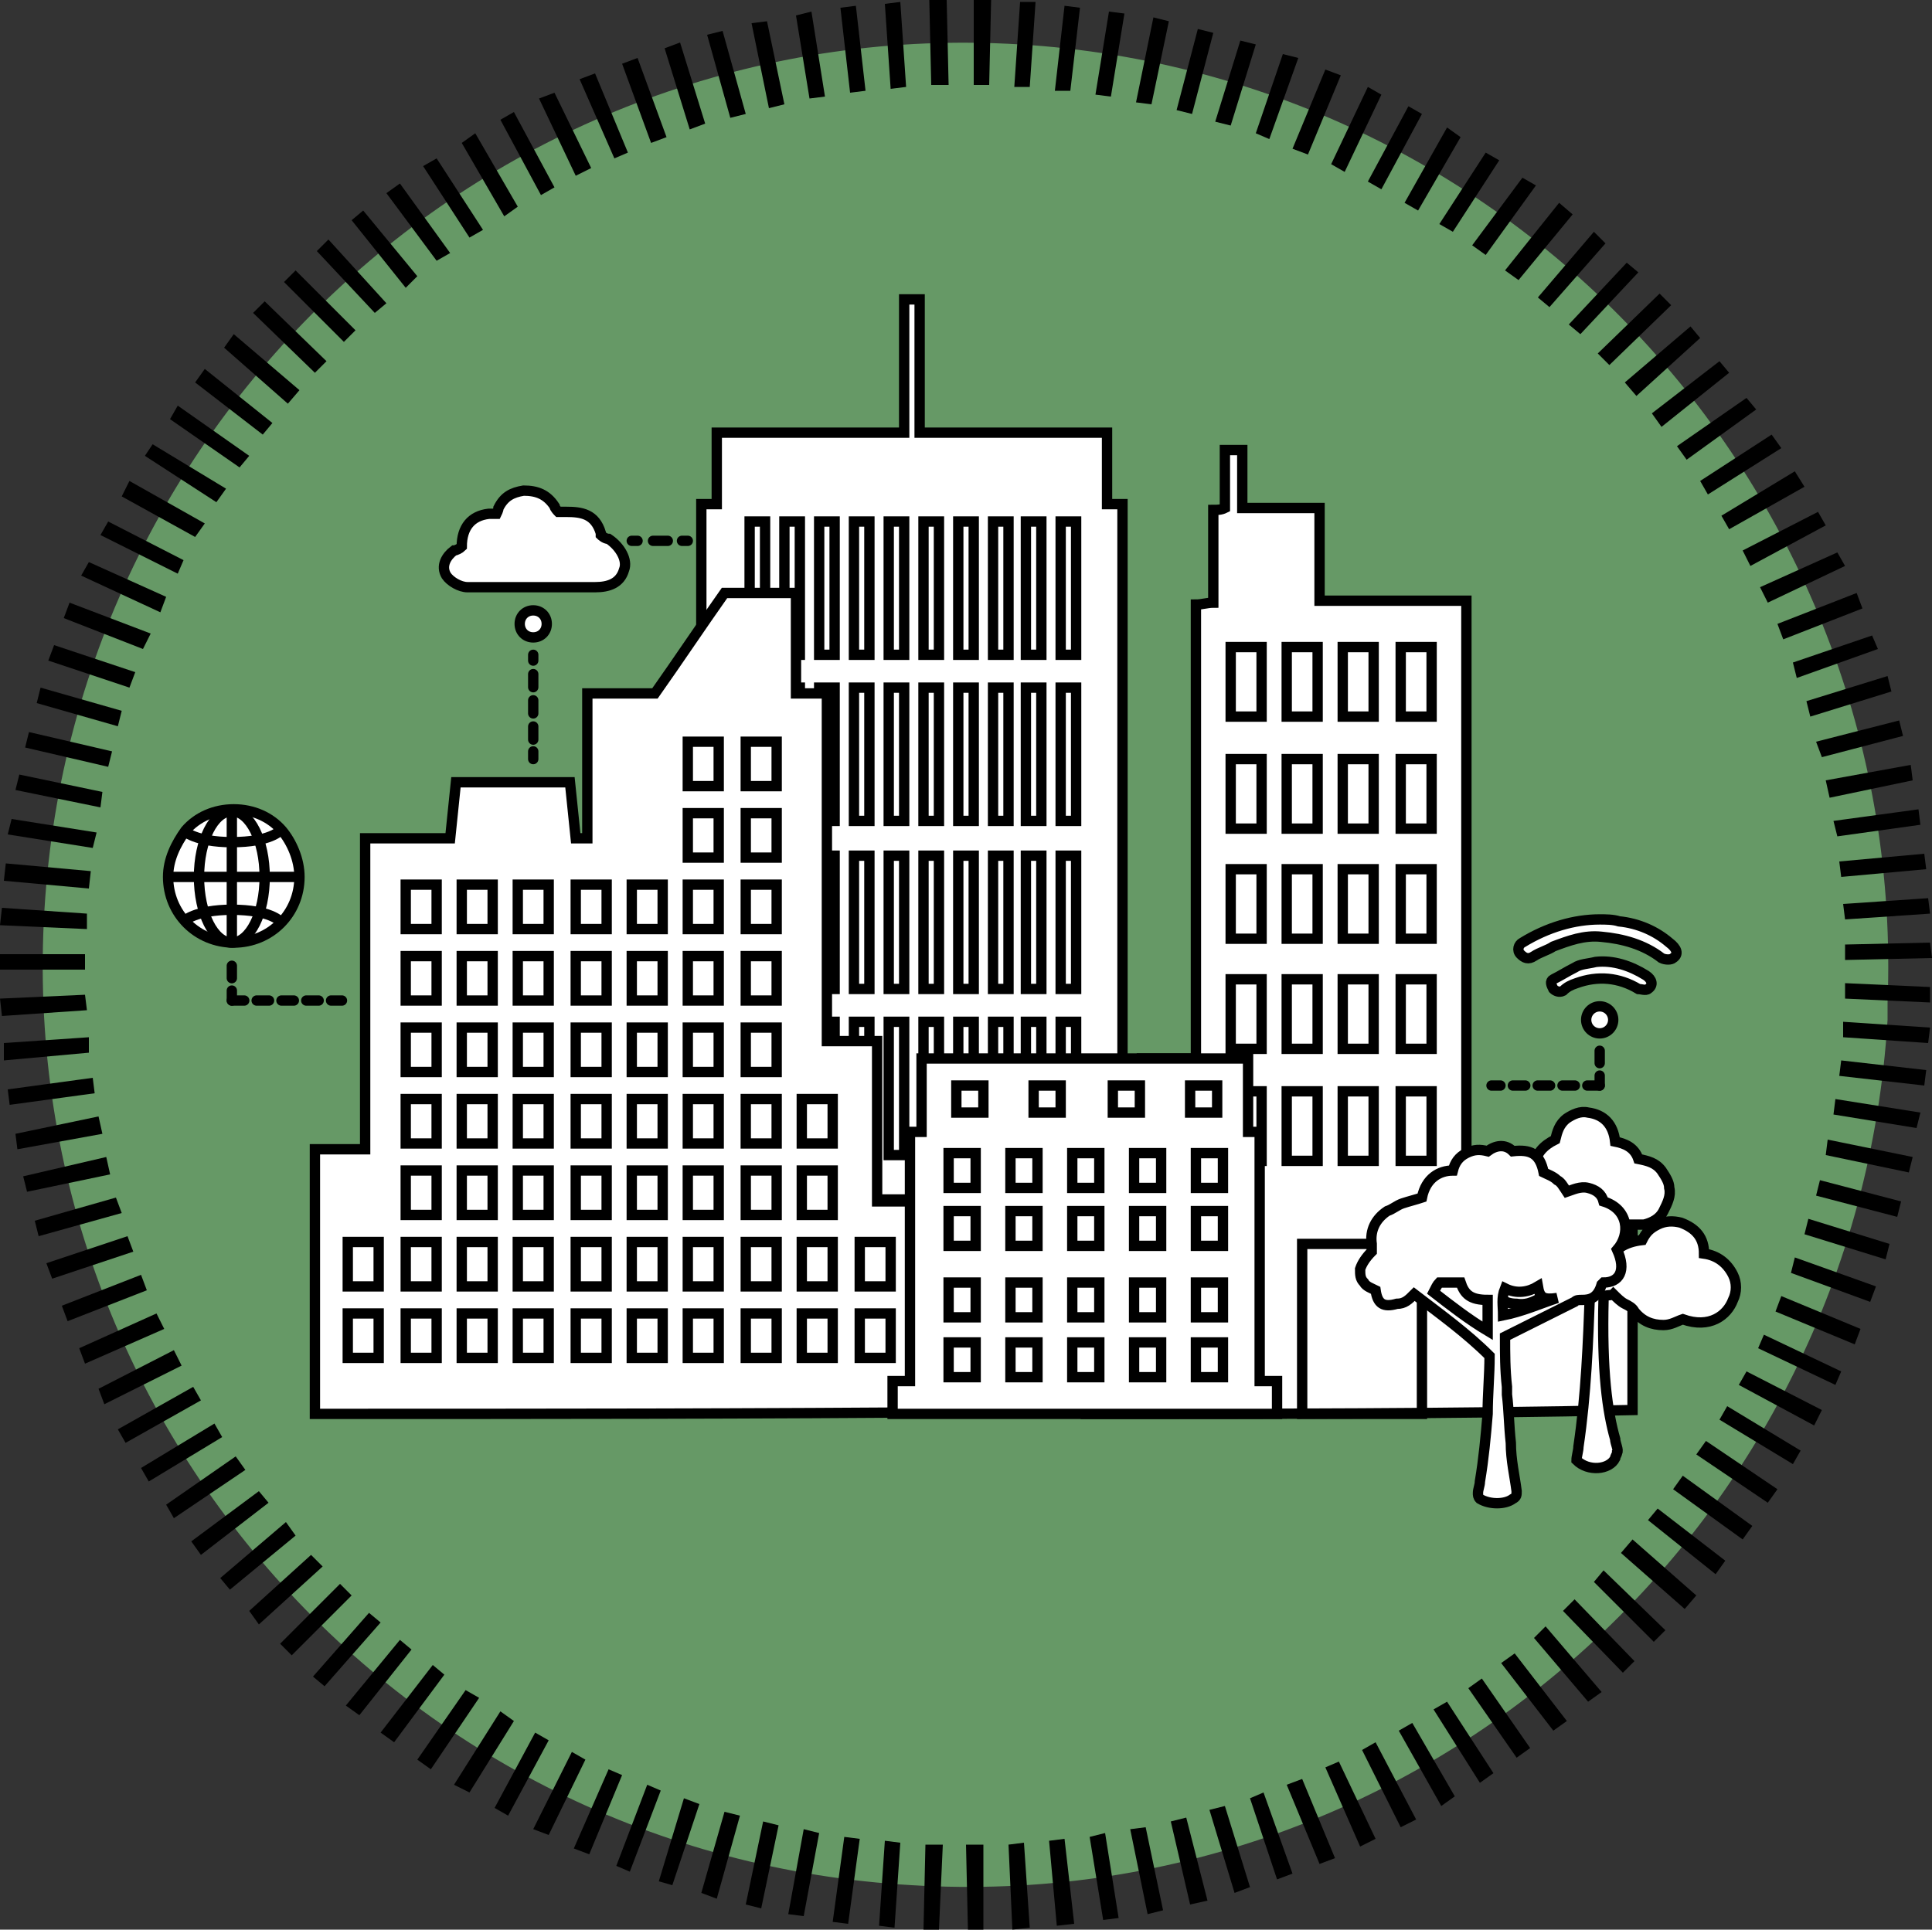 <?xml version="1.0" encoding="utf-8"?>
<!-- Generator: Adobe Illustrator 18.0.0, SVG Export Plug-In . SVG Version: 6.00 Build 0)  -->
<!DOCTYPE svg PUBLIC "-//W3C//DTD SVG 1.1//EN" "http://www.w3.org/Graphics/SVG/1.1/DTD/svg11.dtd">
<svg version="1.1" id="Layer_1" xmlns="http://www.w3.org/2000/svg" xmlns:xlink="http://www.w3.org/1999/xlink" x="0px" y="0px"
	 viewBox="0 0 100 99.9" enable-background="new 0 0 100 99.9" xml:space="preserve">
<rect x="0" y="0" width="100" height="99.9" fill="#333333" stroke="none"/>
<g>
	<g>
		<g>
			<path fill="#669966" d="M97.7,52.8c-1.6,26.3-24.2,46.4-50.5,44.8C20.8,96.1,0.7,73.4,2.3,47.1C3.9,20.8,26.5,0.7,52.8,2.3
				c26,1.6,45.9,23.7,44.9,49.6"/>
		</g>
	</g>
	<g>
		<g>
			<path fill="#FFFFFF" stroke="#000000" stroke-width="0.535" stroke-miterlimit="10" d="M47.9,22.4c3.1,0,6.3,0,9.4,0
				c0,1.2,0,2.5,0,3.7h0.8c0,12.6,0,25.3,0,37.9h1.3c0,2.4,0,4.7,0,7l1,0c0,0.7,0,1.4,0,2.1c-8.8,0-17.6,0-26.5,0c0-0.7,0-1.4,0-2.1
				l1,0c0-2.3,0-4.7,0-7l1.4,0c0-12.6,0-25.3,0-37.9l0.8,0c0-1.2,0-2.5,0-3.7c3.2,0,6.3,0,9.4,0h0.3v-6.9l0.8,0v6.9H47.9z"/>
			<g>
				<path fill="#FFFFFF" stroke="#000000" stroke-width="0.535" stroke-miterlimit="10" d="M43.3,70.4c-0.5,0-1,0-1.5,0l0-8.3l1.5,0
					L43.3,70.4z"/>
				<path fill="#FFFFFF" stroke="#000000" stroke-width="0.535" stroke-miterlimit="10" d="M50,70.4c-0.5,0-4.9,0-5.4,0l0-8.3l5.4,0
					L50,70.4z"/>
				<path fill="#FFFFFF" stroke="#000000" stroke-width="0.535" stroke-miterlimit="10" d="M52.9,70.4c-0.5,0-1,0-1.5,0l0-8.3l1.5,0
					L52.9,70.4z"/>
				<path fill="#FFFFFF" stroke="#000000" stroke-width="0.535" stroke-miterlimit="10" d="M55.7,70.4c-0.5,0-1,0-1.5,0l0-8.3l1.5,0
					L55.7,70.4z"/>
				<path fill="#FFFFFF" stroke="#000000" stroke-width="0.535" stroke-miterlimit="10" d="M40.3,70.4c-0.5,0-1,0-1.5,0l0-8.3l1.5,0
					L40.3,70.4z"/>
				<g>
					
						<rect x="40.6" y="44.3" fill="#FFFFFF" stroke="#000000" stroke-width="0.535" stroke-miterlimit="10" width="0.8" height="6.9"/>
					
						<rect x="38.8" y="44.3" fill="#FFFFFF" stroke="#000000" stroke-width="0.535" stroke-miterlimit="10" width="0.8" height="6.9"/>
					
						<rect x="44.2" y="44.3" fill="#FFFFFF" stroke="#000000" stroke-width="0.535" stroke-miterlimit="10" width="0.8" height="6.9"/>
					
						<rect x="42.4" y="44.3" fill="#FFFFFF" stroke="#000000" stroke-width="0.535" stroke-miterlimit="10" width="0.8" height="6.9"/>
					
						<rect x="47.8" y="44.3" fill="#FFFFFF" stroke="#000000" stroke-width="0.535" stroke-miterlimit="10" width="0.8" height="6.9"/>
					
						<rect x="46" y="44.3" fill="#FFFFFF" stroke="#000000" stroke-width="0.535" stroke-miterlimit="10" width="0.8" height="6.9"/>
					
						<rect x="51.4" y="44.3" fill="#FFFFFF" stroke="#000000" stroke-width="0.535" stroke-miterlimit="10" width="0.8" height="6.9"/>
					
						<rect x="49.6" y="44.3" fill="#FFFFFF" stroke="#000000" stroke-width="0.535" stroke-miterlimit="10" width="0.8" height="6.9"/>
					
						<rect x="54.9" y="44.3" fill="#FFFFFF" stroke="#000000" stroke-width="0.535" stroke-miterlimit="10" width="0.8" height="6.9"/>
					
						<rect x="53.1" y="44.3" fill="#FFFFFF" stroke="#000000" stroke-width="0.535" stroke-miterlimit="10" width="0.8" height="6.9"/>
				</g>
				<g>
					
						<rect x="40.6" y="52.9" fill="#FFFFFF" stroke="#000000" stroke-width="0.535" stroke-miterlimit="10" width="0.8" height="6.9"/>
					
						<rect x="38.8" y="52.9" fill="#FFFFFF" stroke="#000000" stroke-width="0.535" stroke-miterlimit="10" width="0.8" height="6.9"/>
					
						<rect x="44.2" y="52.9" fill="#FFFFFF" stroke="#000000" stroke-width="0.535" stroke-miterlimit="10" width="0.8" height="6.9"/>
					
						<rect x="42.4" y="52.9" fill="#FFFFFF" stroke="#000000" stroke-width="0.535" stroke-miterlimit="10" width="0.8" height="6.9"/>
					
						<rect x="47.8" y="52.9" fill="#FFFFFF" stroke="#000000" stroke-width="0.535" stroke-miterlimit="10" width="0.8" height="6.9"/>
					
						<rect x="46" y="52.9" fill="#FFFFFF" stroke="#000000" stroke-width="0.535" stroke-miterlimit="10" width="0.8" height="6.9"/>
					
						<rect x="51.4" y="52.9" fill="#FFFFFF" stroke="#000000" stroke-width="0.535" stroke-miterlimit="10" width="0.8" height="6.9"/>
					
						<rect x="49.6" y="52.9" fill="#FFFFFF" stroke="#000000" stroke-width="0.535" stroke-miterlimit="10" width="0.8" height="6.9"/>
					
						<rect x="54.9" y="52.9" fill="#FFFFFF" stroke="#000000" stroke-width="0.535" stroke-miterlimit="10" width="0.8" height="6.9"/>
					
						<rect x="53.1" y="52.9" fill="#FFFFFF" stroke="#000000" stroke-width="0.535" stroke-miterlimit="10" width="0.8" height="6.9"/>
				</g>
				<g>
					
						<rect x="40.6" y="35.6" fill="#FFFFFF" stroke="#000000" stroke-width="0.535" stroke-miterlimit="10" width="0.8" height="6.9"/>
					
						<rect x="38.8" y="35.6" fill="#FFFFFF" stroke="#000000" stroke-width="0.535" stroke-miterlimit="10" width="0.8" height="6.9"/>
					
						<rect x="44.2" y="35.6" fill="#FFFFFF" stroke="#000000" stroke-width="0.535" stroke-miterlimit="10" width="0.8" height="6.9"/>
					
						<rect x="42.4" y="35.6" fill="#FFFFFF" stroke="#000000" stroke-width="0.535" stroke-miterlimit="10" width="0.8" height="6.9"/>
					
						<rect x="47.8" y="35.6" fill="#FFFFFF" stroke="#000000" stroke-width="0.535" stroke-miterlimit="10" width="0.8" height="6.9"/>
					
						<rect x="46" y="35.6" fill="#FFFFFF" stroke="#000000" stroke-width="0.535" stroke-miterlimit="10" width="0.8" height="6.9"/>
					
						<rect x="51.4" y="35.6" fill="#FFFFFF" stroke="#000000" stroke-width="0.535" stroke-miterlimit="10" width="0.8" height="6.9"/>
					
						<rect x="49.6" y="35.6" fill="#FFFFFF" stroke="#000000" stroke-width="0.535" stroke-miterlimit="10" width="0.8" height="6.9"/>
					
						<rect x="54.9" y="35.6" fill="#FFFFFF" stroke="#000000" stroke-width="0.535" stroke-miterlimit="10" width="0.8" height="6.9"/>
					
						<rect x="53.1" y="35.6" fill="#FFFFFF" stroke="#000000" stroke-width="0.535" stroke-miterlimit="10" width="0.8" height="6.9"/>
				</g>
				<rect x="40.6" y="27" fill="#FFFFFF" stroke="#000000" stroke-width="0.535" stroke-miterlimit="10" width="0.8" height="6.9"/>
				<rect x="38.8" y="27" fill="#FFFFFF" stroke="#000000" stroke-width="0.535" stroke-miterlimit="10" width="0.8" height="6.9"/>
				<rect x="44.2" y="27" fill="#FFFFFF" stroke="#000000" stroke-width="0.535" stroke-miterlimit="10" width="0.8" height="6.9"/>
				<rect x="42.4" y="27" fill="#FFFFFF" stroke="#000000" stroke-width="0.535" stroke-miterlimit="10" width="0.8" height="6.9"/>
				<rect x="47.8" y="27" fill="#FFFFFF" stroke="#000000" stroke-width="0.535" stroke-miterlimit="10" width="0.8" height="6.9"/>
				<rect x="46" y="27" fill="#FFFFFF" stroke="#000000" stroke-width="0.535" stroke-miterlimit="10" width="0.8" height="6.9"/>
				<rect x="51.4" y="27" fill="#FFFFFF" stroke="#000000" stroke-width="0.535" stroke-miterlimit="10" width="0.8" height="6.9"/>
				<rect x="49.6" y="27" fill="#FFFFFF" stroke="#000000" stroke-width="0.535" stroke-miterlimit="10" width="0.8" height="6.9"/>
				<rect x="54.9" y="27" fill="#FFFFFF" stroke="#000000" stroke-width="0.535" stroke-miterlimit="10" width="0.8" height="6.9"/>
				<rect x="53.1" y="27" fill="#FFFFFF" stroke="#000000" stroke-width="0.535" stroke-miterlimit="10" width="0.8" height="6.9"/>
			</g>
		</g>
		<g>
			<g>
				<path fill="#FFFFFF" d="M16.3,73.2c0-4.6,0-9.1,0-13.7c0.9,0,1.7,0,2.6,0c0-5.4,0-10.7,0-16.1c1.5,0,2.9,0,4.4,0
					c0.1-1,0.2-1.9,0.3-2.9c2,0,3.9,0,5.9,0c0.1,1,0.2,1.9,0.3,2.9c0.2,0,0.4,0,0.6,0c0-2.5,0-5,0-7.5c1.2,0,2.3,0,3.5,0
					c1.2-1.7,2.4-3.5,3.6-5.2c1.2,0,2.5,0,3.7,0c0,1.7,0,3.4,0,5.2c0.6,0,1.1,0,1.6,0c0,6,0,12,0,18c0.9,0,1.8,0,2.6,0
					c0,2.8,0,5.5,0,8.3c1.8,0,3.5,0,5.2,0c0,3.6,0,7.3,0,10.9C39.2,73.2,27.8,73.2,16.3,73.2z"/>
			</g>
			<g>
				<path fill="none" stroke="#000000" stroke-width="0.535" stroke-miterlimit="10" d="M16.3,73.2c0-4.6,0-9.1,0-13.7
					c0.9,0,1.7,0,2.6,0c0-5.4,0-10.7,0-16.1c1.5,0,2.9,0,4.4,0c0.1-1,0.2-1.9,0.3-2.9c2,0,3.9,0,5.9,0c0.1,1,0.2,1.9,0.3,2.9
					c0.2,0,0.4,0,0.6,0c0-2.5,0-5,0-7.5c1.2,0,2.3,0,3.5,0c1.2-1.7,2.4-3.5,3.6-5.2c1.2,0,2.5,0,3.7,0c0,1.7,0,3.4,0,5.2
					c0.6,0,1.1,0,1.6,0c0,6,0,12,0,18c0.9,0,1.8,0,2.6,0c0,2.8,0,5.5,0,8.3c1.8,0,3.5,0,5.2,0c0,3.6,0,7.3,0,10.9
					C39.2,73.2,27.8,73.2,16.3,73.2z"/>
			</g>
			<path fill="none" stroke="#000000" stroke-width="0.535" stroke-miterlimit="10" d="M21,64.3c0,0.8,0,1.5,0,2.3
				c0.6,0,1.1,0,1.6,0c0-0.8,0-1.5,0-2.3C22,64.3,21.5,64.3,21,64.3z"/>
			<path fill="none" stroke="#000000" stroke-width="0.535" stroke-miterlimit="10" d="M26.8,64.3c0,0.8,0,1.5,0,2.3
				c0.6,0,1.1,0,1.6,0c0-0.8,0-1.5,0-2.3C27.9,64.3,27.3,64.3,26.8,64.3z"/>
			<path fill="none" stroke="#000000" stroke-width="0.535" stroke-miterlimit="10" d="M23.9,64.3c0,0.8,0,1.5,0,2.3
				c0.6,0,1.1,0,1.6,0c0-0.8,0-1.5,0-2.3C24.9,64.3,24.4,64.3,23.9,64.3z"/>
			<path fill="none" stroke="#000000" stroke-width="0.535" stroke-miterlimit="10" d="M18,64.3c0,0.8,0,1.5,0,2.3
				c0.6,0,1.1,0,1.6,0c0-0.8,0-1.5,0-2.3C19,64.3,18.5,64.3,18,64.3z"/>
			<path fill="none" stroke="#000000" stroke-width="0.535" stroke-miterlimit="10" d="M32.7,64.3c0,0.8,0,1.5,0,2.3
				c0.6,0,1.1,0,1.6,0c0-0.8,0-1.5,0-2.3C33.7,64.3,33.2,64.3,32.7,64.3z"/>
			<path fill="none" stroke="#000000" stroke-width="0.535" stroke-miterlimit="10" d="M38.6,64.3c0,0.8,0,1.5,0,2.3
				c0.6,0,1.1,0,1.6,0c0-0.8,0-1.5,0-2.3C39.6,64.3,39.1,64.3,38.6,64.3z"/>
			<path fill="none" stroke="#000000" stroke-width="0.535" stroke-miterlimit="10" d="M35.6,64.3c0,0.8,0,1.5,0,2.3
				c0.6,0,1.1,0,1.6,0c0-0.8,0-1.5,0-2.3C36.7,64.3,36.2,64.3,35.6,64.3z"/>
			<path fill="none" stroke="#000000" stroke-width="0.535" stroke-miterlimit="10" d="M29.8,64.3c0,0.8,0,1.5,0,2.3
				c0.6,0,1.1,0,1.6,0c0-0.8,0-1.5,0-2.3C30.8,64.3,30.3,64.3,29.8,64.3z"/>
			<path fill="none" stroke="#000000" stroke-width="0.535" stroke-miterlimit="10" d="M44.5,64.3c0,0.8,0,1.5,0,2.3
				c0.6,0,1.1,0,1.6,0c0-0.8,0-1.5,0-2.3C45.5,64.3,45,64.3,44.5,64.3z"/>
			<path fill="none" stroke="#000000" stroke-width="0.535" stroke-miterlimit="10" d="M41.5,64.3c0,0.8,0,1.5,0,2.3
				c0.6,0,1.1,0,1.6,0c0-0.8,0-1.5,0-2.3C42.5,64.3,42,64.3,41.5,64.3z"/>
			<path fill="none" stroke="#000000" stroke-width="0.535" stroke-miterlimit="10" d="M21,68c0,0.8,0,1.5,0,2.3c0.6,0,1.1,0,1.6,0
				c0-0.8,0-1.5,0-2.3C22,68,21.5,68,21,68z"/>
			<path fill="none" stroke="#000000" stroke-width="0.535" stroke-miterlimit="10" d="M26.8,68c0,0.8,0,1.5,0,2.3
				c0.6,0,1.1,0,1.6,0c0-0.8,0-1.5,0-2.3C27.9,68,27.3,68,26.8,68z"/>
			<path fill="none" stroke="#000000" stroke-width="0.535" stroke-miterlimit="10" d="M23.9,68c0,0.8,0,1.5,0,2.3
				c0.6,0,1.1,0,1.6,0c0-0.8,0-1.5,0-2.3C24.9,68,24.4,68,23.9,68z"/>
			<path fill="none" stroke="#000000" stroke-width="0.535" stroke-miterlimit="10" d="M18,68c0,0.8,0,1.5,0,2.3c0.6,0,1.1,0,1.6,0
				c0-0.8,0-1.5,0-2.3C19,68,18.5,68,18,68z"/>
			<path fill="none" stroke="#000000" stroke-width="0.535" stroke-miterlimit="10" d="M32.7,68c0,0.8,0,1.5,0,2.3
				c0.6,0,1.1,0,1.6,0c0-0.8,0-1.5,0-2.3C33.7,68,33.2,68,32.7,68z"/>
			<path fill="none" stroke="#000000" stroke-width="0.535" stroke-miterlimit="10" d="M38.6,68c0,0.8,0,1.5,0,2.3
				c0.6,0,1.1,0,1.6,0c0-0.8,0-1.5,0-2.3C39.6,68,39.1,68,38.6,68z"/>
			<path fill="none" stroke="#000000" stroke-width="0.535" stroke-miterlimit="10" d="M35.6,68c0,0.8,0,1.5,0,2.3
				c0.6,0,1.1,0,1.6,0c0-0.8,0-1.5,0-2.3C36.7,68,36.2,68,35.6,68z"/>
			<path fill="none" stroke="#000000" stroke-width="0.535" stroke-miterlimit="10" d="M29.8,68c0,0.8,0,1.5,0,2.3
				c0.6,0,1.1,0,1.6,0c0-0.8,0-1.5,0-2.3C30.8,68,30.3,68,29.8,68z"/>
			<path fill="none" stroke="#000000" stroke-width="0.535" stroke-miterlimit="10" d="M44.5,68c0,0.8,0,1.5,0,2.3
				c0.6,0,1.1,0,1.6,0c0-0.8,0-1.5,0-2.3C45.5,68,45,68,44.5,68z"/>
			<path fill="none" stroke="#000000" stroke-width="0.535" stroke-miterlimit="10" d="M47.4,68c0,0.8,0,1.5,0,2.3
				c0.6,0,1.1,0,1.6,0c0-0.8,0-1.5,0-2.3C48.4,68,47.9,68,47.4,68z"/>
			<path fill="none" stroke="#000000" stroke-width="0.535" stroke-miterlimit="10" d="M41.5,68c0,0.8,0,1.5,0,2.3
				c0.6,0,1.1,0,1.6,0c0-0.8,0-1.5,0-2.3C42.5,68,42,68,41.5,68z"/>
			<path fill="none" stroke="#000000" stroke-width="0.535" stroke-miterlimit="10" d="M21,56.9c0,0.8,0,1.5,0,2.3
				c0.6,0,1.1,0,1.6,0c0-0.8,0-1.5,0-2.3C22,56.9,21.5,56.9,21,56.9z"/>
			<path fill="none" stroke="#000000" stroke-width="0.535" stroke-miterlimit="10" d="M26.8,56.9c0,0.8,0,1.5,0,2.3
				c0.6,0,1.1,0,1.6,0c0-0.8,0-1.5,0-2.3C27.9,56.9,27.3,56.9,26.8,56.9z"/>
			<path fill="none" stroke="#000000" stroke-width="0.535" stroke-miterlimit="10" d="M23.9,56.9c0,0.8,0,1.5,0,2.3
				c0.6,0,1.1,0,1.6,0c0-0.8,0-1.5,0-2.3C24.9,56.9,24.4,56.9,23.9,56.9z"/>
			<path fill="none" stroke="#000000" stroke-width="0.535" stroke-miterlimit="10" d="M32.7,56.9c0,0.8,0,1.5,0,2.3
				c0.6,0,1.1,0,1.6,0c0-0.8,0-1.5,0-2.3C33.7,56.9,33.2,56.9,32.7,56.9z"/>
			<path fill="none" stroke="#000000" stroke-width="0.535" stroke-miterlimit="10" d="M38.6,56.9c0,0.8,0,1.5,0,2.3
				c0.6,0,1.1,0,1.6,0c0-0.8,0-1.5,0-2.3C39.6,56.9,39.1,56.9,38.6,56.9z"/>
			<path fill="none" stroke="#000000" stroke-width="0.535" stroke-miterlimit="10" d="M35.6,56.9c0,0.8,0,1.5,0,2.3
				c0.6,0,1.1,0,1.6,0c0-0.8,0-1.5,0-2.3C36.7,56.9,36.2,56.9,35.6,56.9z"/>
			<path fill="none" stroke="#000000" stroke-width="0.535" stroke-miterlimit="10" d="M29.8,56.9c0,0.8,0,1.5,0,2.3
				c0.6,0,1.1,0,1.6,0c0-0.8,0-1.5,0-2.3C30.8,56.9,30.3,56.9,29.8,56.9z"/>
			<path fill="none" stroke="#000000" stroke-width="0.535" stroke-miterlimit="10" d="M41.5,56.9c0,0.8,0,1.5,0,2.3
				c0.6,0,1.1,0,1.6,0c0-0.8,0-1.5,0-2.3C42.5,56.9,42,56.9,41.5,56.9z"/>
			<path fill="none" stroke="#000000" stroke-width="0.535" stroke-miterlimit="10" d="M21,60.6c0,0.8,0,1.5,0,2.3
				c0.6,0,1.1,0,1.6,0c0-0.8,0-1.5,0-2.3C22,60.6,21.5,60.6,21,60.6z"/>
			<path fill="none" stroke="#000000" stroke-width="0.535" stroke-miterlimit="10" d="M26.8,60.6c0,0.8,0,1.5,0,2.3
				c0.6,0,1.1,0,1.6,0c0-0.8,0-1.5,0-2.3C27.9,60.6,27.3,60.6,26.8,60.6z"/>
			<path fill="none" stroke="#000000" stroke-width="0.535" stroke-miterlimit="10" d="M23.9,60.6c0,0.8,0,1.5,0,2.3
				c0.6,0,1.1,0,1.6,0c0-0.8,0-1.5,0-2.3C24.9,60.6,24.4,60.6,23.9,60.6z"/>
			<path fill="none" stroke="#000000" stroke-width="0.535" stroke-miterlimit="10" d="M32.7,60.6c0,0.8,0,1.5,0,2.3
				c0.6,0,1.1,0,1.6,0c0-0.8,0-1.5,0-2.3C33.7,60.6,33.2,60.6,32.7,60.6z"/>
			<path fill="none" stroke="#000000" stroke-width="0.535" stroke-miterlimit="10" d="M38.6,60.6c0,0.8,0,1.5,0,2.3
				c0.6,0,1.1,0,1.6,0c0-0.8,0-1.5,0-2.3C39.6,60.6,39.1,60.6,38.6,60.6z"/>
			<path fill="none" stroke="#000000" stroke-width="0.535" stroke-miterlimit="10" d="M35.6,60.6c0,0.8,0,1.5,0,2.3
				c0.6,0,1.1,0,1.6,0c0-0.8,0-1.5,0-2.3C36.7,60.6,36.2,60.6,35.6,60.6z"/>
			<path fill="none" stroke="#000000" stroke-width="0.535" stroke-miterlimit="10" d="M29.8,60.6c0,0.8,0,1.5,0,2.3
				c0.6,0,1.1,0,1.6,0c0-0.8,0-1.5,0-2.3C30.8,60.6,30.3,60.6,29.8,60.6z"/>
			<path fill="none" stroke="#000000" stroke-width="0.535" stroke-miterlimit="10" d="M41.5,60.6c0,0.8,0,1.5,0,2.3
				c0.6,0,1.1,0,1.6,0c0-0.8,0-1.5,0-2.3C42.5,60.6,42,60.6,41.5,60.6z"/>
			<path fill="none" stroke="#000000" stroke-width="0.535" stroke-miterlimit="10" d="M21,49.5c0,0.8,0,1.5,0,2.3
				c0.6,0,1.1,0,1.6,0c0-0.8,0-1.5,0-2.3C22,49.5,21.5,49.5,21,49.5z"/>
			<path fill="none" stroke="#000000" stroke-width="0.535" stroke-miterlimit="10" d="M26.8,49.5c0,0.8,0,1.5,0,2.3
				c0.6,0,1.1,0,1.6,0c0-0.8,0-1.5,0-2.3C27.9,49.5,27.3,49.5,26.8,49.5z"/>
			<path fill="none" stroke="#000000" stroke-width="0.535" stroke-miterlimit="10" d="M23.9,49.5c0,0.8,0,1.5,0,2.3
				c0.6,0,1.1,0,1.6,0c0-0.8,0-1.5,0-2.3C24.9,49.5,24.4,49.5,23.9,49.5z"/>
			<path fill="none" stroke="#000000" stroke-width="0.535" stroke-miterlimit="10" d="M32.7,49.5c0,0.8,0,1.5,0,2.3
				c0.6,0,1.1,0,1.6,0c0-0.8,0-1.5,0-2.3C33.7,49.5,33.2,49.5,32.7,49.5z"/>
			<path fill="none" stroke="#000000" stroke-width="0.535" stroke-miterlimit="10" d="M38.6,49.5c0,0.8,0,1.5,0,2.3
				c0.6,0,1.1,0,1.6,0c0-0.8,0-1.5,0-2.3C39.6,49.5,39.1,49.5,38.6,49.5z"/>
			<path fill="none" stroke="#000000" stroke-width="0.535" stroke-miterlimit="10" d="M35.6,49.5c0,0.8,0,1.5,0,2.3
				c0.6,0,1.1,0,1.6,0c0-0.8,0-1.5,0-2.3C36.7,49.5,36.2,49.5,35.6,49.5z"/>
			<path fill="none" stroke="#000000" stroke-width="0.535" stroke-miterlimit="10" d="M29.8,49.5c0,0.8,0,1.5,0,2.3
				c0.6,0,1.1,0,1.6,0c0-0.8,0-1.5,0-2.3C30.8,49.5,30.3,49.5,29.8,49.5z"/>
			<path fill="none" stroke="#000000" stroke-width="0.535" stroke-miterlimit="10" d="M21,53.2c0,0.8,0,1.5,0,2.3
				c0.6,0,1.1,0,1.6,0c0-0.8,0-1.5,0-2.3C22,53.2,21.5,53.2,21,53.2z"/>
			<path fill="none" stroke="#000000" stroke-width="0.535" stroke-miterlimit="10" d="M26.8,53.2c0,0.8,0,1.5,0,2.3
				c0.6,0,1.1,0,1.6,0c0-0.8,0-1.5,0-2.3C27.9,53.2,27.3,53.2,26.8,53.2z"/>
			<path fill="none" stroke="#000000" stroke-width="0.535" stroke-miterlimit="10" d="M23.9,53.2c0,0.8,0,1.5,0,2.3
				c0.6,0,1.1,0,1.6,0c0-0.8,0-1.5,0-2.3C24.9,53.2,24.4,53.2,23.9,53.2z"/>
			<path fill="none" stroke="#000000" stroke-width="0.535" stroke-miterlimit="10" d="M32.7,53.2c0,0.8,0,1.5,0,2.3
				c0.6,0,1.1,0,1.6,0c0-0.8,0-1.5,0-2.3C33.7,53.2,33.2,53.2,32.7,53.2z"/>
			<path fill="none" stroke="#000000" stroke-width="0.535" stroke-miterlimit="10" d="M38.6,53.2c0,0.8,0,1.5,0,2.3
				c0.6,0,1.1,0,1.6,0c0-0.8,0-1.5,0-2.3C39.6,53.2,39.1,53.2,38.6,53.2z"/>
			<path fill="none" stroke="#000000" stroke-width="0.535" stroke-miterlimit="10" d="M35.6,53.2c0,0.8,0,1.5,0,2.3
				c0.6,0,1.1,0,1.6,0c0-0.8,0-1.5,0-2.3C36.7,53.2,36.2,53.2,35.6,53.2z"/>
			<path fill="none" stroke="#000000" stroke-width="0.535" stroke-miterlimit="10" d="M29.8,53.2c0,0.8,0,1.5,0,2.3
				c0.6,0,1.1,0,1.6,0c0-0.8,0-1.5,0-2.3C30.8,53.2,30.3,53.2,29.8,53.2z"/>
			<path fill="none" stroke="#000000" stroke-width="0.535" stroke-miterlimit="10" d="M38.6,42.1c0,0.8,0,1.5,0,2.3
				c0.6,0,1.1,0,1.6,0c0-0.8,0-1.5,0-2.3C39.6,42.1,39.1,42.1,38.6,42.1z"/>
			<path fill="none" stroke="#000000" stroke-width="0.535" stroke-miterlimit="10" d="M35.6,42.1c0,0.8,0,1.5,0,2.3
				c0.6,0,1.1,0,1.6,0c0-0.8,0-1.5,0-2.3C36.7,42.1,36.2,42.1,35.6,42.1z"/>
			<path fill="none" stroke="#000000" stroke-width="0.535" stroke-miterlimit="10" d="M21,45.8c0,0.8,0,1.5,0,2.3
				c0.6,0,1.1,0,1.6,0c0-0.8,0-1.5,0-2.3C22,45.8,21.5,45.8,21,45.8z"/>
			<path fill="none" stroke="#000000" stroke-width="0.535" stroke-miterlimit="10" d="M26.8,45.8c0,0.8,0,1.5,0,2.3
				c0.6,0,1.1,0,1.6,0c0-0.8,0-1.5,0-2.3C27.9,45.8,27.3,45.8,26.8,45.8z"/>
			<path fill="none" stroke="#000000" stroke-width="0.535" stroke-miterlimit="10" d="M23.9,45.8c0,0.8,0,1.5,0,2.3
				c0.6,0,1.1,0,1.6,0c0-0.8,0-1.5,0-2.3C24.9,45.8,24.4,45.8,23.9,45.8z"/>
			<path fill="none" stroke="#000000" stroke-width="0.535" stroke-miterlimit="10" d="M32.7,45.8c0,0.8,0,1.5,0,2.3
				c0.6,0,1.1,0,1.6,0c0-0.8,0-1.5,0-2.3C33.7,45.8,33.2,45.8,32.7,45.8z"/>
			<path fill="none" stroke="#000000" stroke-width="0.535" stroke-miterlimit="10" d="M38.6,45.8c0,0.8,0,1.5,0,2.3
				c0.6,0,1.1,0,1.6,0c0-0.8,0-1.5,0-2.3C39.6,45.8,39.1,45.8,38.6,45.8z"/>
			<path fill="none" stroke="#000000" stroke-width="0.535" stroke-miterlimit="10" d="M35.6,45.8c0,0.8,0,1.5,0,2.3
				c0.6,0,1.1,0,1.6,0c0-0.8,0-1.5,0-2.3C36.7,45.8,36.2,45.8,35.6,45.8z"/>
			<path fill="none" stroke="#000000" stroke-width="0.535" stroke-miterlimit="10" d="M29.8,45.8c0,0.8,0,1.5,0,2.3
				c0.6,0,1.1,0,1.6,0c0-0.8,0-1.5,0-2.3C30.8,45.8,30.3,45.8,29.8,45.8z"/>
			<path fill="none" stroke="#000000" stroke-width="0.535" stroke-miterlimit="10" d="M38.6,38.4c0,0.8,0,1.5,0,2.3
				c0.6,0,1.1,0,1.6,0c0-0.8,0-1.5,0-2.3C39.6,38.4,39.1,38.4,38.6,38.4z"/>
			<path fill="none" stroke="#000000" stroke-width="0.535" stroke-miterlimit="10" d="M35.6,38.4c0,0.8,0,1.5,0,2.3
				c0.6,0,1.1,0,1.6,0c0-0.8,0-1.5,0-2.3C36.7,38.4,36.2,38.4,35.6,38.4z"/>
		</g>
		<g>
			<g>
				<path fill="#FFFFFF" d="M56.2,73.2c0-3.3,0-6.6,0-10c0.9,0,1.9,0,2.9,0c0-1.8,0-6.7,0-8.4c0.9,0,1.9,0,2.8,0
					c0-8.9,0-14.6,0-23.5c0.3,0,0.6-0.1,0.9-0.1c0-1.6,0-3.2,0-4.8c0.2,0,0.4,0,0.6-0.1c0-1,0-2,0-3c0.3,0,0.6,0,0.9,0c0,1,0,2,0,3
					c1.4,0,2.7,0,4,0c0,1.6,0,3.2,0,4.8c2.6,0,5.1,0,7.6,0c0,9.6,0,19.2,0,28.8c2.9,0,5.7,0,8.6,0c0,4.4,0,8.7,0,13.1
					C75.2,73.2,65.6,73.2,56.2,73.2z"/>
			</g>
			<g>
				<g>
					<path fill="none" stroke="#000000" stroke-width="0.535" stroke-miterlimit="10" d="M56.2,73.2c0-3.3,0-6.6,0-10
						c0.9,0,1.9,0,2.9,0c0-1.8,0-6.7,0-8.4c0.9,0,1.9,0,2.8,0c0-8.9,0-14.6,0-23.5c0.3,0,0.6-0.1,0.9-0.1c0-1.6,0-3.2,0-4.8
						c0.2,0,0.4,0,0.6-0.1c0-1,0-2,0-3c0.3,0,0.6,0,0.9,0c0,1,0,2,0,3c1.4,0,2.7,0,4,0c0,1.6,0,3.2,0,4.8c2.6,0,5.1,0,7.6,0
						c0,9.6,0,19.2,0,28.8c2.9,0,5.7,0,8.6,0c0,4.4,0,8.7,0,13.1C75.2,73.2,65.6,73.2,56.2,73.2z"/>
				</g>
				<path fill="none" stroke="#000000" stroke-width="0.535" stroke-miterlimit="10" d="M67.4,64.4c0,3.1,0,5.9,0,8.8
					c2.2,0,4.1,0,6.2,0c0-3.1,0-5.9,0-8.8C71.4,64.4,69.4,64.4,67.4,64.4z"/>
				<path fill="none" stroke="#000000" stroke-width="0.535" stroke-miterlimit="10" d="M63.7,50.7c0,1.3,0,2.4,0,3.6
					c0.6,0,1.1,0,1.6,0c0-1.3,0-2.4,0-3.6C64.7,50.7,64.2,50.7,63.7,50.7z"/>
				<path fill="none" stroke="#000000" stroke-width="0.535" stroke-miterlimit="10" d="M69.5,50.7c0,1.3,0,2.4,0,3.6
					c0.6,0,1.1,0,1.6,0c0-1.3,0-2.4,0-3.6C70.6,50.7,70,50.7,69.5,50.7z"/>
				<path fill="none" stroke="#000000" stroke-width="0.535" stroke-miterlimit="10" d="M72.5,50.7c0,1.3,0,2.4,0,3.6
					c0.6,0,1.1,0,1.6,0c0-1.3,0-2.4,0-3.6C73.5,50.7,73,50.7,72.5,50.7z"/>
				<path fill="none" stroke="#000000" stroke-width="0.535" stroke-miterlimit="10" d="M66.6,50.7c0,1.3,0,2.4,0,3.6
					c0.6,0,1.1,0,1.6,0c0-1.3,0-2.4,0-3.6C67.6,50.7,67.1,50.7,66.6,50.7z"/>
				<path fill="none" stroke="#000000" stroke-width="0.535" stroke-miterlimit="10" d="M63.7,56.5c0,1.3,0,2.4,0,3.6
					c0.6,0,1.1,0,1.6,0c0-1.3,0-2.4,0-3.6C64.7,56.5,64.2,56.5,63.7,56.5z"/>
				<path fill="none" stroke="#000000" stroke-width="0.535" stroke-miterlimit="10" d="M69.5,56.5c0,1.3,0,2.4,0,3.6
					c0.6,0,1.1,0,1.6,0c0-1.3,0-2.4,0-3.6C70.6,56.5,70,56.5,69.5,56.5z"/>
				<path fill="none" stroke="#000000" stroke-width="0.535" stroke-miterlimit="10" d="M72.5,56.5c0,1.3,0,2.4,0,3.6
					c0.6,0,1.1,0,1.6,0c0-1.3,0-2.4,0-3.6C73.5,56.5,73,56.5,72.5,56.5z"/>
				<path fill="none" stroke="#000000" stroke-width="0.535" stroke-miterlimit="10" d="M66.6,56.5c0,1.3,0,2.4,0,3.6
					c0.6,0,1.1,0,1.6,0c0-1.3,0-2.4,0-3.6C67.6,56.5,67.1,56.5,66.6,56.5z"/>
				<path fill="none" stroke="#000000" stroke-width="0.535" stroke-miterlimit="10" d="M63.7,39.3c0,1.3,0,2.4,0,3.6
					c0.6,0,1.1,0,1.6,0c0-1.3,0-2.4,0-3.6C64.7,39.3,64.2,39.3,63.7,39.3z"/>
				<path fill="none" stroke="#000000" stroke-width="0.535" stroke-miterlimit="10" d="M69.5,39.3c0,1.3,0,2.4,0,3.6
					c0.6,0,1.1,0,1.6,0c0-1.3,0-2.4,0-3.6C70.6,39.3,70,39.3,69.5,39.3z"/>
				<path fill="none" stroke="#000000" stroke-width="0.535" stroke-miterlimit="10" d="M72.5,39.3c0,1.3,0,2.4,0,3.6
					c0.6,0,1.1,0,1.6,0c0-1.3,0-2.4,0-3.6C73.5,39.3,73,39.3,72.5,39.3z"/>
				<path fill="none" stroke="#000000" stroke-width="0.535" stroke-miterlimit="10" d="M66.6,39.3c0,1.3,0,2.4,0,3.6
					c0.6,0,1.1,0,1.6,0c0-1.3,0-2.4,0-3.6C67.6,39.3,67.1,39.3,66.6,39.3z"/>
				<path fill="none" stroke="#000000" stroke-width="0.535" stroke-miterlimit="10" d="M63.7,45c0,1.3,0,2.4,0,3.6
					c0.6,0,1.1,0,1.6,0c0-1.3,0-2.4,0-3.6C64.7,45,64.2,45,63.7,45z"/>
				<path fill="none" stroke="#000000" stroke-width="0.535" stroke-miterlimit="10" d="M69.5,45c0,1.3,0,2.4,0,3.6
					c0.6,0,1.1,0,1.6,0c0-1.3,0-2.4,0-3.6C70.6,45,70,45,69.5,45z"/>
				<path fill="none" stroke="#000000" stroke-width="0.535" stroke-miterlimit="10" d="M72.5,45c0,1.3,0,2.4,0,3.6
					c0.6,0,1.1,0,1.6,0c0-1.3,0-2.4,0-3.6C73.5,45,73,45,72.5,45z"/>
				<path fill="none" stroke="#000000" stroke-width="0.535" stroke-miterlimit="10" d="M66.6,45c0,1.3,0,2.4,0,3.6
					c0.6,0,1.1,0,1.6,0c0-1.3,0-2.4,0-3.6C67.6,45,67.1,45,66.6,45z"/>
				<path fill="none" stroke="#000000" stroke-width="0.535" stroke-miterlimit="10" d="M63.7,33.5c0,1.3,0,2.4,0,3.6
					c0.6,0,1.1,0,1.6,0c0-1.3,0-2.4,0-3.6C64.7,33.5,64.2,33.5,63.7,33.5z"/>
				<path fill="none" stroke="#000000" stroke-width="0.535" stroke-miterlimit="10" d="M69.5,33.5c0,1.3,0,2.4,0,3.6
					c0.6,0,1.1,0,1.6,0c0-1.3,0-2.4,0-3.6C70.6,33.5,70,33.5,69.5,33.5z"/>
				<path fill="none" stroke="#000000" stroke-width="0.535" stroke-miterlimit="10" d="M72.5,33.5c0,1.3,0,2.4,0,3.6
					c0.6,0,1.1,0,1.6,0c0-1.3,0-2.4,0-3.6C73.5,33.5,73,33.5,72.5,33.5z"/>
				<path fill="none" stroke="#000000" stroke-width="0.535" stroke-miterlimit="10" d="M66.6,33.5c0,1.3,0,2.4,0,3.6
					c0.6,0,1.1,0,1.6,0c0-1.3,0-2.4,0-3.6C67.6,33.5,67.1,33.5,66.6,33.5z"/>
				<path fill="none" stroke="#000000" stroke-width="0.535" stroke-miterlimit="10" d="M60.8,56.5c0,1.3,0,2.4,0,3.6
					c0.6,0,1.1,0,1.6,0c0-1.3,0-2.4,0-3.6C61.8,56.5,61.3,56.5,60.8,56.5z"/>
			</g>
		</g>
		<g>
			<g>
				<path fill="#FFFFFF" d="M46.2,73.2c0-0.3,0-1.5,0-1.7l0.9,0c0-0.8,0-1.6,0-1.6c0-4.6,0-6.7,0-11.3l0.6,0c0-0.4,0-3.4,0-3.8
					c5.6,0,11.2,0,16.9,0c0,0.4,0,3.4,0,3.8h0.6c0,4.6,0,6.7,0,11.3c0,0,0,0.7,0,1.6l0.9,0c0,0.3,0,1.5,0,1.7
					C58.8,73.2,53.6,73.2,46.2,73.2z"/>
			</g>
			<g>
				<path fill="none" stroke="#000000" stroke-width="0.535" stroke-miterlimit="10" d="M46.2,73.2c0-0.3,0-1.5,0-1.7l0.9,0
					c0-0.8,0-1.6,0-1.6c0-4.6,0-6.7,0-11.3l0.6,0c0-0.4,0-3.4,0-3.8c5.6,0,11.2,0,16.9,0c0,0.4,0,3.4,0,3.8h0.6c0,4.6,0,6.7,0,11.3
					c0,0,0,0.7,0,1.6l0.9,0c0,0.3,0,1.5,0,1.7C58.8,73.2,53.6,73.2,46.2,73.2z"/>
			</g>
			<g>
				
					<rect x="49.1" y="62.7" fill="#FFFFFF" stroke="#000000" stroke-width="0.535" stroke-miterlimit="10" width="1.4" height="1.8"/>
				
					<rect x="55.5" y="62.7" fill="#FFFFFF" stroke="#000000" stroke-width="0.535" stroke-miterlimit="10" width="1.4" height="1.8"/>
				
					<rect x="52.3" y="62.7" fill="#FFFFFF" stroke="#000000" stroke-width="0.535" stroke-miterlimit="10" width="1.4" height="1.8"/>
				
					<rect x="61.9" y="62.7" fill="#FFFFFF" stroke="#000000" stroke-width="0.535" stroke-miterlimit="10" width="1.4" height="1.8"/>
				
					<rect x="58.7" y="62.7" fill="#FFFFFF" stroke="#000000" stroke-width="0.535" stroke-miterlimit="10" width="1.4" height="1.8"/>
			</g>
			<g>
				
					<rect x="49.1" y="59.7" fill="#FFFFFF" stroke="#000000" stroke-width="0.535" stroke-miterlimit="10" width="1.4" height="1.8"/>
				
					<rect x="55.5" y="59.7" fill="#FFFFFF" stroke="#000000" stroke-width="0.535" stroke-miterlimit="10" width="1.4" height="1.8"/>
				
					<rect x="52.3" y="59.7" fill="#FFFFFF" stroke="#000000" stroke-width="0.535" stroke-miterlimit="10" width="1.4" height="1.8"/>
				
					<rect x="61.9" y="59.7" fill="#FFFFFF" stroke="#000000" stroke-width="0.535" stroke-miterlimit="10" width="1.4" height="1.8"/>
				
					<rect x="58.7" y="59.7" fill="#FFFFFF" stroke="#000000" stroke-width="0.535" stroke-miterlimit="10" width="1.4" height="1.8"/>
			</g>
			
				<rect x="53.5" y="56.2" fill="#FFFFFF" stroke="#000000" stroke-width="0.535" stroke-miterlimit="10" width="1.4" height="1.4"/>
			
				<rect x="49.5" y="56.2" fill="#FFFFFF" stroke="#000000" stroke-width="0.535" stroke-miterlimit="10" width="1.4" height="1.4"/>
			
				<rect x="61.6" y="56.2" fill="#FFFFFF" stroke="#000000" stroke-width="0.535" stroke-miterlimit="10" width="1.4" height="1.4"/>
			
				<rect x="57.6" y="56.2" fill="#FFFFFF" stroke="#000000" stroke-width="0.535" stroke-miterlimit="10" width="1.4" height="1.4"/>
			<g>
				
					<rect x="49.1" y="69.5" fill="#FFFFFF" stroke="#000000" stroke-width="0.535" stroke-miterlimit="10" width="1.4" height="1.8"/>
				
					<rect x="55.5" y="69.5" fill="#FFFFFF" stroke="#000000" stroke-width="0.535" stroke-miterlimit="10" width="1.4" height="1.8"/>
				
					<rect x="52.3" y="69.5" fill="#FFFFFF" stroke="#000000" stroke-width="0.535" stroke-miterlimit="10" width="1.4" height="1.8"/>
				
					<rect x="61.9" y="69.5" fill="#FFFFFF" stroke="#000000" stroke-width="0.535" stroke-miterlimit="10" width="1.4" height="1.8"/>
				
					<rect x="58.7" y="69.5" fill="#FFFFFF" stroke="#000000" stroke-width="0.535" stroke-miterlimit="10" width="1.4" height="1.8"/>
			</g>
			<g>
				
					<rect x="49.1" y="66.4" fill="#FFFFFF" stroke="#000000" stroke-width="0.535" stroke-miterlimit="10" width="1.4" height="1.8"/>
				
					<rect x="55.5" y="66.4" fill="#FFFFFF" stroke="#000000" stroke-width="0.535" stroke-miterlimit="10" width="1.4" height="1.8"/>
				
					<rect x="52.3" y="66.4" fill="#FFFFFF" stroke="#000000" stroke-width="0.535" stroke-miterlimit="10" width="1.4" height="1.8"/>
				
					<rect x="61.9" y="66.4" fill="#FFFFFF" stroke="#000000" stroke-width="0.535" stroke-miterlimit="10" width="1.4" height="1.8"/>
				
					<rect x="58.7" y="66.4" fill="#FFFFFF" stroke="#000000" stroke-width="0.535" stroke-miterlimit="10" width="1.4" height="1.8"/>
			</g>
		</g>
		<g>
			<g>
				<path fill="#FFFFFF" stroke="#000000" stroke-width="0.535" stroke-miterlimit="10" d="M81.6,75.6c0-0.2,0.1-0.5,0.1-0.7
					c0.4-2.7,0.5-5.4,0.6-8.1c0-0.1,0-0.3,0-0.4c-0.2-0.1-0.3-0.1-0.4-0.2c-0.4,0.7-1.1,0.9-1.9,0.8c-0.4,0.3-0.9,0.6-1.5,0.5
					c-0.6,0-1-0.3-1.4-0.8c-0.3,0-0.7,0.1-1-0.2c-0.3-0.2-0.5-0.5-0.5-0.9c-0.1-0.5,0.3-1,0.8-1.3c-0.1-0.6-0.1-1.2,0.2-1.7
					c0.3-0.4,0.7-0.8,1.2-0.9c1-0.2,2.1,0.3,2.5,1.6c0.1,0,0.2,0,0.4,0c-0.1-0.3-0.1-0.7-0.2-1c-0.8-0.3-1.3-1-1.1-1.9
					c0.1-0.7,0.5-1.1,1.1-1.4c0.1-0.4,0.2-0.8,0.6-1.1c0.3-0.2,0.7-0.4,1.1-0.3c0.8,0.1,1.3,0.6,1.4,1.5c0.5,0.1,1,0.3,1.2,0.9
					c0.5,0.1,0.9,0.2,1.2,0.6c0.2,0.3,0.4,0.6,0.4,0.9c0.1,0.4-0.1,0.8-0.3,1.2c-0.2,0.4-0.6,0.6-1,0.7c-0.2,0-0.5,0-0.8,0
					c-0.3,0.5-0.7,0.9-1.3,1c0,0.7,0,1.5,0,2c0.2-0.1,0.2-0.2,0.2-0.3c0-0.3,0-0.6,0.1-0.8c0.2-0.6,0.8-1,1.7-1.1
					c0.2-0.4,0.4-0.6,0.8-0.8c0.4-0.2,0.8-0.2,1.2-0.1c0.8,0.3,1.2,0.8,1.2,1.6c0.7,0.1,1.2,0.5,1.5,1.1c0.2,0.4,0.2,0.9,0,1.3
					c-0.3,0.8-1.2,1.5-2.6,1c-0.3,0.1-0.6,0.3-1,0.3c-0.6,0-1.1-0.2-1.5-0.7c-0.1-0.2-0.3-0.3-0.5-0.4c-0.2-0.1-0.4-0.3-0.6-0.5
					c-0.1,0.1-0.5,0-0.5,0.2c-0.1,3.8,0.2,5.9,0.6,7.3c0,0.2,0.2,0.6,0.1,0.7c0,0.1-0.1,0.2-0.1,0.3C83.3,76.1,82.2,76.2,81.6,75.6z
					"/>
			</g>
			<g>
				<path fill="#FFFFFF" stroke="#000000" stroke-width="0.535" stroke-miterlimit="10" d="M73.2,67c-0.3,0.3-0.5,0.5-0.9,0.5
					c-0.7,0.2-1,0-1.1-0.7c-0.2-0.1-0.5-0.2-0.6-0.4c-0.2-0.2-0.2-0.4-0.2-0.7c0.1-0.3,0.3-0.6,0.6-0.9c0-0.1,0-0.2,0-0.4
					c-0.1-0.7,0.2-1.3,0.8-1.7c0.3-0.1,0.5-0.3,0.8-0.4c0.3-0.1,0.7-0.2,1-0.3c0.2-1,0.9-1.4,1.6-1.4c0.1-0.4,0.3-0.7,0.7-0.9
					c0.4-0.2,0.7-0.2,1.1-0.1c0.4-0.3,0.9-0.4,1.3,0c0.9-0.1,1.4,0.1,1.6,1.1c0.2,0.1,0.5,0.2,0.7,0.4c0.2,0.1,0.3,0.3,0.5,0.6
					c0.3-0.1,0.7-0.3,1.1-0.2c0.4,0.1,0.7,0.3,0.8,0.7c1.3,0.4,1.4,1.7,0.7,2.5c0.5,1.1,0.1,1.7-0.7,1.7c0,0-0.1,0.1-0.1,0.1
					c-0.2,0.7-0.6,0.8-1,0.8c-0.2,0-0.3,0-0.4,0.1c-1.2,0.6-2.4,1.2-3.6,1.8c0,0.9,0,1.7,0.1,2.6c0,0.1,0,0.3,0,0.4
					c0.1,0.8,0.1,1.6,0.2,2.5c0,0.9,0.2,1.7,0.3,2.5c0,0.2,0,0.3-0.2,0.4c-0.4,0.3-1.2,0.3-1.7,0c-0.1-0.1-0.1-0.2-0.1-0.3
					c0-0.2,0.1-0.4,0.1-0.6c0.2-1.2,0.3-2.3,0.4-3.5c0-1,0.1-2,0.1-3C75.9,69,74.5,68,73.2,67z M74.2,66.9c0.9,0.7,1.8,1.4,2.8,2
					c0-0.6,0-1.1,0-1.6c-0.9,0-1.2-0.3-1.4-0.9c-0.4,0-0.7,0-1.1,0C74.4,66.5,74.3,66.7,74.2,66.9z M77.8,68.1
					c1-0.2,1.9-0.6,2.8-0.9c-0.7,0.1-0.9,0-1-0.6c-0.5,0.3-1.1,0.4-1.7,0.1C77.7,67.2,77.8,67.6,77.8,68.1z"/>
			</g>
		</g>
		<g>
			<path fill="#FFFFFF" stroke="#000000" stroke-width="0.535" stroke-miterlimit="10" d="M82.8,47.6c0.3,0,0.7,0,1,0.1
				c1,0.1,1.9,0.5,2.6,1.1c0.4,0.3,0.5,0.6,0.2,0.8c-0.1,0.1-0.4,0.1-0.6,0c-0.9-0.7-2-1-3.1-1.1c-0.9-0.1-1.7,0.2-2.5,0.5
				c-0.3,0.2-0.7,0.3-1,0.5c-0.3,0.2-0.5,0.1-0.7-0.1c-0.2-0.2-0.1-0.5,0.1-0.6C80.1,48,81.5,47.6,82.8,47.6z"/>
			<path fill="#FFFFFF" stroke="#000000" stroke-width="0.535" stroke-miterlimit="10" d="M82.6,49.8c0.9-0.1,1.8,0.2,2.6,0.7
				c0.3,0.2,0.4,0.5,0.1,0.7c-0.1,0.1-0.4,0-0.5,0c-1-0.6-2.1-0.7-3.2-0.3c-0.3,0.1-0.5,0.2-0.7,0.4c-0.2,0.1-0.4,0-0.5-0.1
				c-0.1-0.2-0.2-0.4,0-0.5c0.4-0.2,0.7-0.4,1.1-0.6C81.8,49.9,82.2,49.9,82.6,49.8z"/>
			<circle fill="#FFFFFF" stroke="#000000" stroke-width="0.535" stroke-miterlimit="10" cx="82.8" cy="52.8" r="0.7"/>
		</g>
		<g>
			<g>
				<path fill="#FFFFFF" stroke="#000000" stroke-width="0.535" stroke-miterlimit="10" d="M23.9,28.3c0-1,0.5-1.6,1.4-1.7
					c0.1,0,0.4,0,0.4,0s0.1-0.2,0.1-0.3c0.3-0.6,0.7-0.8,1.3-0.9c0.7,0,1.2,0.2,1.6,0.8c0,0.1,0.2,0.3,0.2,0.3s0.3,0,0.4,0
					c0.8,0,1.5,0.1,1.8,1.1c0,0,0,0.1,0,0.1s0.2,0.2,0.4,0.2c0.6,0.4,1,1.1,0.8,1.6c-0.2,0.7-0.8,0.9-1.5,0.9c-2.2,0-4.4,0-6.6,0
					c-0.4,0-0.9-0.3-1.1-0.6c-0.3-0.5,0-1,0.4-1.3C23.6,28.5,23.8,28.4,23.9,28.3z"/>
			</g>
			<path fill="#FFFFFF" stroke="#000000" stroke-width="0.535" stroke-miterlimit="10" d="M27.6,33c-0.4,0-0.7-0.3-0.7-0.7
				c0-0.4,0.3-0.7,0.7-0.7s0.7,0.3,0.7,0.7C28.3,32.7,28,33,27.6,33"/>
		</g>
		<g>
			<g>
				
					<line fill="none" stroke="#000000" stroke-width="0.535" stroke-linecap="round" stroke-miterlimit="10" x1="27.6" y1="33.9" x2="27.6" y2="34.2"/>
				
					<line fill="none" stroke="#000000" stroke-width="0.535" stroke-linecap="round" stroke-miterlimit="10" stroke-dasharray="0.678,0.678" x1="27.6" y1="34.9" x2="27.6" y2="38.6"/>
				
					<line fill="none" stroke="#000000" stroke-width="0.535" stroke-linecap="round" stroke-miterlimit="10" x1="27.6" y1="38.9" x2="27.6" y2="39.3"/>
			</g>
		</g>
		<g>
			<g>
				
					<line fill="none" stroke="#000000" stroke-width="0.535" stroke-linecap="round" stroke-miterlimit="10" x1="32.7" y1="28" x2="33" y2="28"/>
				
					<line fill="none" stroke="#000000" stroke-width="0.535" stroke-linecap="round" stroke-miterlimit="10" stroke-dasharray="0.765,0.765" x1="33.8" y1="28" x2="34.9" y2="28"/>
				
					<line fill="none" stroke="#000000" stroke-width="0.535" stroke-linecap="round" stroke-miterlimit="10" x1="35.3" y1="28" x2="35.6" y2="28"/>
			</g>
		</g>
		
			<line fill="none" stroke="#000000" stroke-width="0.535" stroke-linecap="round" stroke-miterlimit="10" stroke-dasharray="0.642" x1="82.8" y1="54.4" x2="82.8" y2="56.2"/>
		
			<line fill="none" stroke="#000000" stroke-width="0.535" stroke-linecap="round" stroke-miterlimit="10" stroke-dasharray="0.642" x1="82.8" y1="56.2" x2="77.2" y2="56.2"/>
		<g>
			<path fill="#FFFFFF" stroke="#000000" stroke-width="0.535" stroke-miterlimit="10" d="M15.5,45.4c0,1.9-1.5,3.4-3.4,3.4
				s-3.4-1.5-3.4-3.4c0-0.9,0.4-1.7,0.9-2.4c0.6-0.7,1.5-1.1,2.5-1.1c1,0,1.9,0.4,2.5,1.1C15.1,43.6,15.5,44.5,15.5,45.4z"/>
			<line fill="none" stroke="#000000" stroke-width="0.535" stroke-miterlimit="10" x1="12" y1="41.9" x2="12" y2="48.8"/>
			<line fill="none" stroke="#000000" stroke-width="0.535" stroke-miterlimit="10" x1="8.6" y1="45.4" x2="15.5" y2="45.4"/>
			<ellipse fill="none" stroke="#000000" stroke-width="0.535" stroke-miterlimit="10" cx="12" cy="45.4" rx="1.7" ry="3.4"/>
			<path fill="none" stroke="#000000" stroke-width="0.535" stroke-miterlimit="10" d="M9.5,43c0,0,0.6,0.6,2.5,0.6
				c2,0,2.5-0.6,2.5-0.6"/>
			<path fill="none" stroke="#000000" stroke-width="0.535" stroke-miterlimit="10" d="M9.5,47.7c0,0,0.6-0.6,2.5-0.6
				c2,0,2.5,0.6,2.5,0.6"/>
		</g>
		
			<line fill="none" stroke="#000000" stroke-width="0.535" stroke-linecap="round" stroke-miterlimit="10" stroke-dasharray="0.642" x1="12" y1="50" x2="12" y2="51.8"/>
		
			<line fill="none" stroke="#000000" stroke-width="0.535" stroke-linecap="round" stroke-miterlimit="10" stroke-dasharray="0.642" x1="12" y1="51.8" x2="17.7" y2="51.8"/>
	</g>
	<g>
		<polygon points="50,95.5 50.9,95.5 50.9,99.9 50.1,99.9 50,95.5 		"/>
		<polygon points="47.8,99.9 47.9,95.5 48.8,95.5 48.6,99.9 47.8,99.9 		"/>
		<polygon points="52.2,95.5 53,95.4 53.3,99.8 52.4,99.9 52.2,95.5 		"/>
		<polygon points="45.5,99.7 45.8,95.3 46.6,95.4 46.3,99.8 45.5,99.7 		"/>
		<polygon points="54.3,95.3 55.1,95.2 55.6,99.6 54.7,99.7 54.3,95.3 		"/>
		<polygon points="43.1,99.5 43.7,95.1 44.5,95.2 43.9,99.6 43.1,99.5 		"/>
		<polygon points="56.4,95.1 57.2,94.9 57.9,99.3 57.1,99.4 56.4,95.1 		"/>
		<polygon points="40.8,99.1 41.6,94.7 42.4,94.9 41.6,99.2 40.8,99.1 		"/>
		<polygon points="58.5,94.7 59.3,94.6 60.2,98.9 59.4,99.1 58.5,94.7 		"/>
		<polygon points="38.6,98.6 39.5,94.3 40.3,94.5 39.4,98.8 38.6,98.6 		"/>
		<polygon points="60.6,94.3 61.4,94.1 62.5,98.4 61.6,98.6 60.6,94.3 		"/>
		<polygon points="36.3,98 37.5,93.8 38.3,94 37.1,98.3 36.3,98 		"/>
		<polygon points="62.6,93.7 63.4,93.5 64.7,97.7 63.9,98 62.6,93.7 		"/>
		<polygon points="34.1,97.4 35.4,93.1 36.2,93.4 34.8,97.6 34.1,97.4 		"/>
		<polygon points="64.7,93.1 65.4,92.8 66.9,97 66.1,97.3 64.7,93.1 		"/>
		<polygon points="31.9,96.6 33.5,92.4 34.2,92.7 32.6,96.9 31.9,96.6 		"/>
		<polygon points="66.6,92.4 67.4,92.1 69.1,96.2 68.3,96.5 66.6,92.4 		"/>
		<polygon points="29.7,95.7 31.5,91.6 32.2,91.9 30.5,96 29.7,95.7 		"/>
		<polygon points="68.6,91.5 69.3,91.2 71.2,95.2 70.4,95.6 68.6,91.5 		"/>
		<polygon points="27.6,94.7 29.6,90.7 30.3,91.1 28.4,95 27.6,94.7 		"/>
		<polygon points="70.5,90.6 71.2,90.2 73.3,94.2 72.5,94.6 70.5,90.6 		"/>
		<polygon points="25.6,93.6 27.7,89.7 28.4,90.1 26.3,94 25.6,93.6 		"/>
		<polygon points="72.4,89.6 73.1,89.2 75.3,93 74.6,93.5 72.4,89.6 		"/>
		<polygon points="23.5,92.4 25.9,88.6 26.6,89.1 24.3,92.8 23.5,92.4 		"/>
		<polygon points="74.2,88.5 74.9,88.1 77.3,91.8 76.6,92.3 74.2,88.5 		"/>
		<polygon points="21.6,91.1 24.1,87.5 24.8,87.9 22.3,91.6 21.6,91.1 		"/>
		<polygon points="76,87.4 76.7,86.9 79.2,90.5 78.5,91 76,87.4 		"/>
		<polygon points="19.7,89.7 22.4,86.2 23,86.7 20.4,90.2 19.7,89.7 		"/>
		<polygon points="77.7,86.1 78.4,85.6 81.1,89.1 80.4,89.6 77.7,86.1 		"/>
		<polygon points="17.9,88.3 20.7,84.9 21.3,85.4 18.6,88.8 17.9,88.3 		"/>
		<polygon points="79.4,84.8 80,84.2 82.9,87.6 82.2,88.1 79.4,84.8 		"/>
		<polygon points="16.2,86.8 19.1,83.5 19.7,84 16.8,87.3 16.2,86.8 		"/>
		<polygon points="80.9,83.4 81.5,82.8 84.6,86 84,86.6 80.9,83.4 		"/>
		<polygon points="14.5,85.1 17.6,82 18.2,82.6 15.1,85.7 14.5,85.1 		"/>
		<polygon points="82.5,81.9 83,81.3 86.2,84.4 85.6,85 82.5,81.9 		"/>
		<polygon points="12.9,83.4 16.1,80.5 16.7,81.1 13.4,84.1 12.9,83.4 		"/>
		<polygon points="83.9,80.4 84.5,79.7 87.8,82.6 87.2,83.3 83.9,80.4 		"/>
		<polygon points="11.4,81.7 14.8,78.8 15.3,79.5 11.9,82.3 11.4,81.7 		"/>
		<polygon points="85.3,78.7 85.8,78.1 89.3,80.8 88.8,81.5 85.3,78.7 		"/>
		<polygon points="9.9,79.8 13.4,77.2 13.9,77.8 10.4,80.5 9.9,79.8 		"/>
		<polygon points="86.6,77.1 87.1,76.4 90.7,79 90.2,79.7 86.6,77.1 		"/>
		<polygon points="8.6,77.9 12.2,75.4 12.7,76.1 9,78.6 8.6,77.9 		"/>
		<polygon points="87.8,75.3 88.3,74.6 92,77.1 91.5,77.8 87.8,75.3 		"/>
		<polygon points="7.3,76 11.1,73.7 11.5,74.4 7.7,76.7 7.3,76 		"/>
		<polygon points="89,73.5 89.4,72.8 93.2,75.1 92.8,75.8 89,73.5 		"/>
		<polygon points="6.1,74 10,71.8 10.4,72.5 6.5,74.7 6.1,74 		"/>
		<polygon points="90,71.7 90.4,71 94.3,73 93.9,73.8 90,71.7 		"/>
		<polygon points="5.1,71.9 9,69.9 9.4,70.7 5.4,72.7 5.1,71.9 		"/>
		<polygon points="91,69.8 91.3,69.1 95.3,71 95,71.7 91,69.8 		"/>
		<polygon points="4.1,69.8 8.1,68 8.5,68.8 4.4,70.6 4.1,69.8 		"/>
		<polygon points="91.9,67.9 92.2,67.1 96.3,68.8 96,69.6 91.9,67.9 		"/>
		<polygon points="3.2,67.6 7.3,66 7.6,66.8 3.5,68.4 3.2,67.6 		"/>
		<polygon points="92.7,65.9 92.9,65.1 97.1,66.6 96.8,67.4 92.7,65.9 		"/>
		<polygon points="2.4,65.4 6.6,64 6.9,64.8 2.7,66.2 2.4,65.4 		"/>
		<polygon points="93.4,63.9 93.6,63.1 97.8,64.4 97.6,65.2 93.4,63.9 		"/>
		<polygon points="1.8,63.2 6,62 6.3,62.8 2,64 1.8,63.2 		"/>
		<polygon points="94,61.9 94.2,61.1 98.4,62.2 98.2,63 94,61.9 		"/>
		<polygon points="1.2,60.9 5.5,59.9 5.7,60.8 1.4,61.7 1.2,60.9 		"/>
		<polygon points="94.5,59.8 94.6,59 99,59.9 98.8,60.7 94.5,59.8 		"/>
		<polygon points="0.8,58.7 5.1,57.8 5.3,58.7 0.9,59.5 0.8,58.7 		"/>
		<polygon points="94.9,57.7 95,56.9 99.4,57.6 99.2,58.4 94.9,57.7 		"/>
		<polygon points="0.4,56.4 4.8,55.8 4.9,56.6 0.5,57.2 0.4,56.4 		"/>
		<polygon points="95.2,55.7 95.3,54.9 99.7,55.4 99.6,56.2 95.2,55.7 		"/>
		<polygon points="0.2,54 4.6,53.7 4.6,54.5 0.2,54.9 0.2,54 		"/>
		<polygon points="95.4,53.7 95.4,52.9 99.9,53.2 99.8,54 95.4,53.7 		"/>
		<polygon points="0,51.7 4.4,51.5 4.5,52.3 0.1,52.6 0,51.7 		"/>
		<polygon points="95.5,51.7 95.5,50.9 99.9,51.1 99.9,51.9 95.5,51.7 		"/>
		<polygon points="0,50.2 0,49.4 4.4,49.4 4.4,50.2 0,50.2 		"/>
		<polygon points="95.5,48.9 99.9,48.8 100,49.6 95.5,49.7 95.5,48.9 		"/>
		<polygon points="0,47.9 0.1,47 4.5,47.3 4.5,48.1 0,47.9 		"/>
		<polygon points="95.4,46.8 99.8,46.5 99.9,47.3 95.5,47.6 95.4,46.8 		"/>
		<polygon points="0.2,45.6 0.3,44.7 4.7,45.1 4.6,46 0.2,45.6 		"/>
		<polygon points="95.2,44.6 99.6,44.2 99.7,45 95.3,45.4 95.2,44.6 		"/>
		<polygon points="0.4,43.2 0.6,42.4 5,43.1 4.8,43.9 0.4,43.2 		"/>
		<polygon points="94.9,42.5 99.3,41.9 99.4,42.7 95.1,43.3 94.9,42.5 		"/>
		<polygon points="0.8,40.9 1,40.1 5.3,41 5.2,41.8 0.8,40.9 		"/>
		<polygon points="94.5,40.4 98.9,39.6 99,40.4 94.7,41.3 94.5,40.4 		"/>
		<polygon points="1.3,38.7 1.5,37.9 5.8,38.9 5.6,39.7 1.3,38.7 		"/>
		<polygon points="94,38.4 98.3,37.3 98.5,38.1 94.3,39.2 94,38.4 		"/>
		<polygon points="1.9,36.4 2.1,35.6 6.3,36.8 6.1,37.6 1.9,36.4 		"/>
		<polygon points="93.5,36.3 97.7,35 97.9,35.8 93.7,37.1 93.5,36.3 		"/>
		<polygon points="2.5,34.2 2.8,33.4 7,34.8 6.7,35.6 2.5,34.2 		"/>
		<polygon points="92.8,34.3 96.9,32.9 97.2,33.6 93,35.1 92.8,34.3 		"/>
		<polygon points="3.3,32 3.6,31.2 7.8,32.8 7.4,33.6 3.3,32 		"/>
		<polygon points="92,32.3 96.1,30.7 96.4,31.5 92.3,33.1 92,32.3 		"/>
		<polygon points="4.2,29.8 4.6,29.1 8.6,30.9 8.3,31.7 4.2,29.8 		"/>
		<polygon points="91.1,30.4 95.1,28.6 95.5,29.3 91.5,31.2 91.1,30.4 		"/>
		<polygon points="5.2,27.7 5.6,27 9.5,29 9.2,29.7 5.2,27.7 		"/>
		<polygon points="90.2,28.5 94.1,26.5 94.5,27.2 90.6,29.3 90.2,28.5 		"/>
		<polygon points="6.3,25.7 6.7,24.9 10.6,27.1 10.1,27.8 6.3,25.7 		"/>
		<polygon points="89.1,26.7 92.9,24.4 93.4,25.2 89.5,27.4 89.1,26.7 		"/>
		<polygon points="7.5,23.6 7.9,23 11.7,25.3 11.2,26 7.5,23.6 		"/>
		<polygon points="88,24.9 91.7,22.5 92.2,23.2 88.4,25.6 88,24.9 		"/>
		<polygon points="8.8,21.7 9.2,21 12.9,23.6 12.4,24.2 8.8,21.7 		"/>
		<polygon points="86.8,23.1 90.4,20.6 90.9,21.2 87.3,23.8 86.8,23.1 		"/>
		<polygon points="10.1,19.8 10.6,19.1 14.1,21.9 13.6,22.5 10.1,19.8 		"/>
		<polygon points="85.5,21.4 89,18.7 89.5,19.3 86,22.1 85.5,21.4 		"/>
		<polygon points="11.6,18 12.1,17.3 15.5,20.2 14.9,20.9 11.6,18 		"/>
		<polygon points="84.1,19.8 87.5,16.9 88,17.5 84.7,20.5 84.1,19.8 		"/>
		<polygon points="13.1,16.2 13.7,15.6 16.9,18.7 16.3,19.3 13.1,16.2 		"/>
		<polygon points="82.7,18.3 85.9,15.2 86.5,15.8 83.3,18.9 82.7,18.3 		"/>
		<polygon points="14.7,14.6 15.3,14 18.4,17.1 17.8,17.7 14.7,14.6 		"/>
		<polygon points="81.2,16.8 84.2,13.6 84.8,14.1 81.8,17.3 81.2,16.8 		"/>
		<polygon points="16.4,13 17,12.4 20,15.7 19.4,16.2 16.4,13 		"/>
		<polygon points="79.6,15.4 82.5,12 83.1,12.6 80.2,15.9 79.6,15.4 		"/>
		<polygon points="18.2,11.4 18.8,10.9 21.6,14.3 21,14.9 18.2,11.4 		"/>
		<polygon points="77.9,14 80.7,10.5 81.4,11.1 78.6,14.5 77.9,14 		"/>
		<polygon points="20,10 20.7,9.5 23.3,13.1 22.6,13.5 20,10 		"/>
		<polygon points="76.2,12.7 78.8,9.2 79.5,9.6 76.9,13.2 76.2,12.7 		"/>
		<polygon points="21.9,8.6 22.6,8.2 25,11.9 24.3,12.3 21.9,8.6 		"/>
		<polygon points="74.5,11.6 76.9,7.9 77.6,8.3 75.2,12 74.5,11.6 		"/>
		<polygon points="23.9,7.4 24.6,6.9 26.8,10.7 26.1,11.2 23.9,7.4 		"/>
		<polygon points="72.7,10.5 74.9,6.6 75.6,7.1 73.4,10.9 72.7,10.5 		"/>
		<polygon points="25.9,6.2 26.6,5.8 28.7,9.7 28,10.1 25.9,6.2 		"/>
		<polygon points="70.8,9.4 72.9,5.5 73.6,5.9 71.5,9.8 70.8,9.4 		"/>
		<polygon points="27.9,5.1 28.7,4.8 30.6,8.7 29.8,9.1 27.9,5.1 		"/>
		<polygon points="68.9,8.5 70.8,4.5 71.5,4.9 69.6,8.9 68.9,8.5 		"/>
		<polygon points="30,4.1 30.8,3.8 32.5,7.9 31.8,8.2 30,4.1 		"/>
		<polygon points="66.9,7.7 68.6,3.6 69.4,3.9 67.7,8 66.9,7.7 		"/>
		<polygon points="32.2,3.3 33,3 34.5,7.1 33.7,7.4 32.2,3.3 		"/>
		<polygon points="65,6.9 66.4,2.8 67.2,3 65.7,7.2 65,6.9 		"/>
		<polygon points="34.4,2.5 35.2,2.2 36.5,6.4 35.7,6.7 34.4,2.5 		"/>
		<polygon points="62.9,6.3 64.2,2.1 65,2.3 63.7,6.5 62.9,6.3 		"/>
		<polygon points="36.6,1.8 37.4,1.6 38.6,5.9 37.8,6.1 36.6,1.8 		"/>
		<polygon points="60.9,5.7 62,1.5 62.8,1.7 61.7,5.9 60.9,5.7 		"/>
		<polygon points="38.9,1.2 39.7,1.1 40.6,5.4 39.8,5.6 38.9,1.2 		"/>
		<polygon points="58.8,5.3 59.7,0.9 60.5,1.1 59.6,5.4 58.8,5.3 		"/>
		<polygon points="41.2,0.8 42,0.6 42.7,5 41.9,5.1 41.2,0.8 		"/>
		<polygon points="56.7,4.9 57.4,0.6 58.2,0.7 57.5,5 56.7,4.9 		"/>
		<polygon points="43.5,0.4 44.3,0.3 44.8,4.7 44,4.8 43.5,0.4 		"/>
		<polygon points="54.6,4.7 55.1,0.3 55.9,0.4 55.4,4.7 54.6,4.7 		"/>
		<polygon points="45.8,0.2 46.6,0.1 46.9,4.5 46.1,4.6 45.8,0.2 		"/>
		<polygon points="52.5,4.5 52.8,0.1 53.6,0.1 53.3,4.5 52.5,4.5 		"/>
		<polygon points="48.1,0 49,0 49.1,4.4 48.2,4.4 48.1,0 		"/>
		<polygon points="50.4,4.4 50.4,0 51.3,0 51.2,4.4 50.4,4.4 		"/>
	</g>
</g>
</svg>
